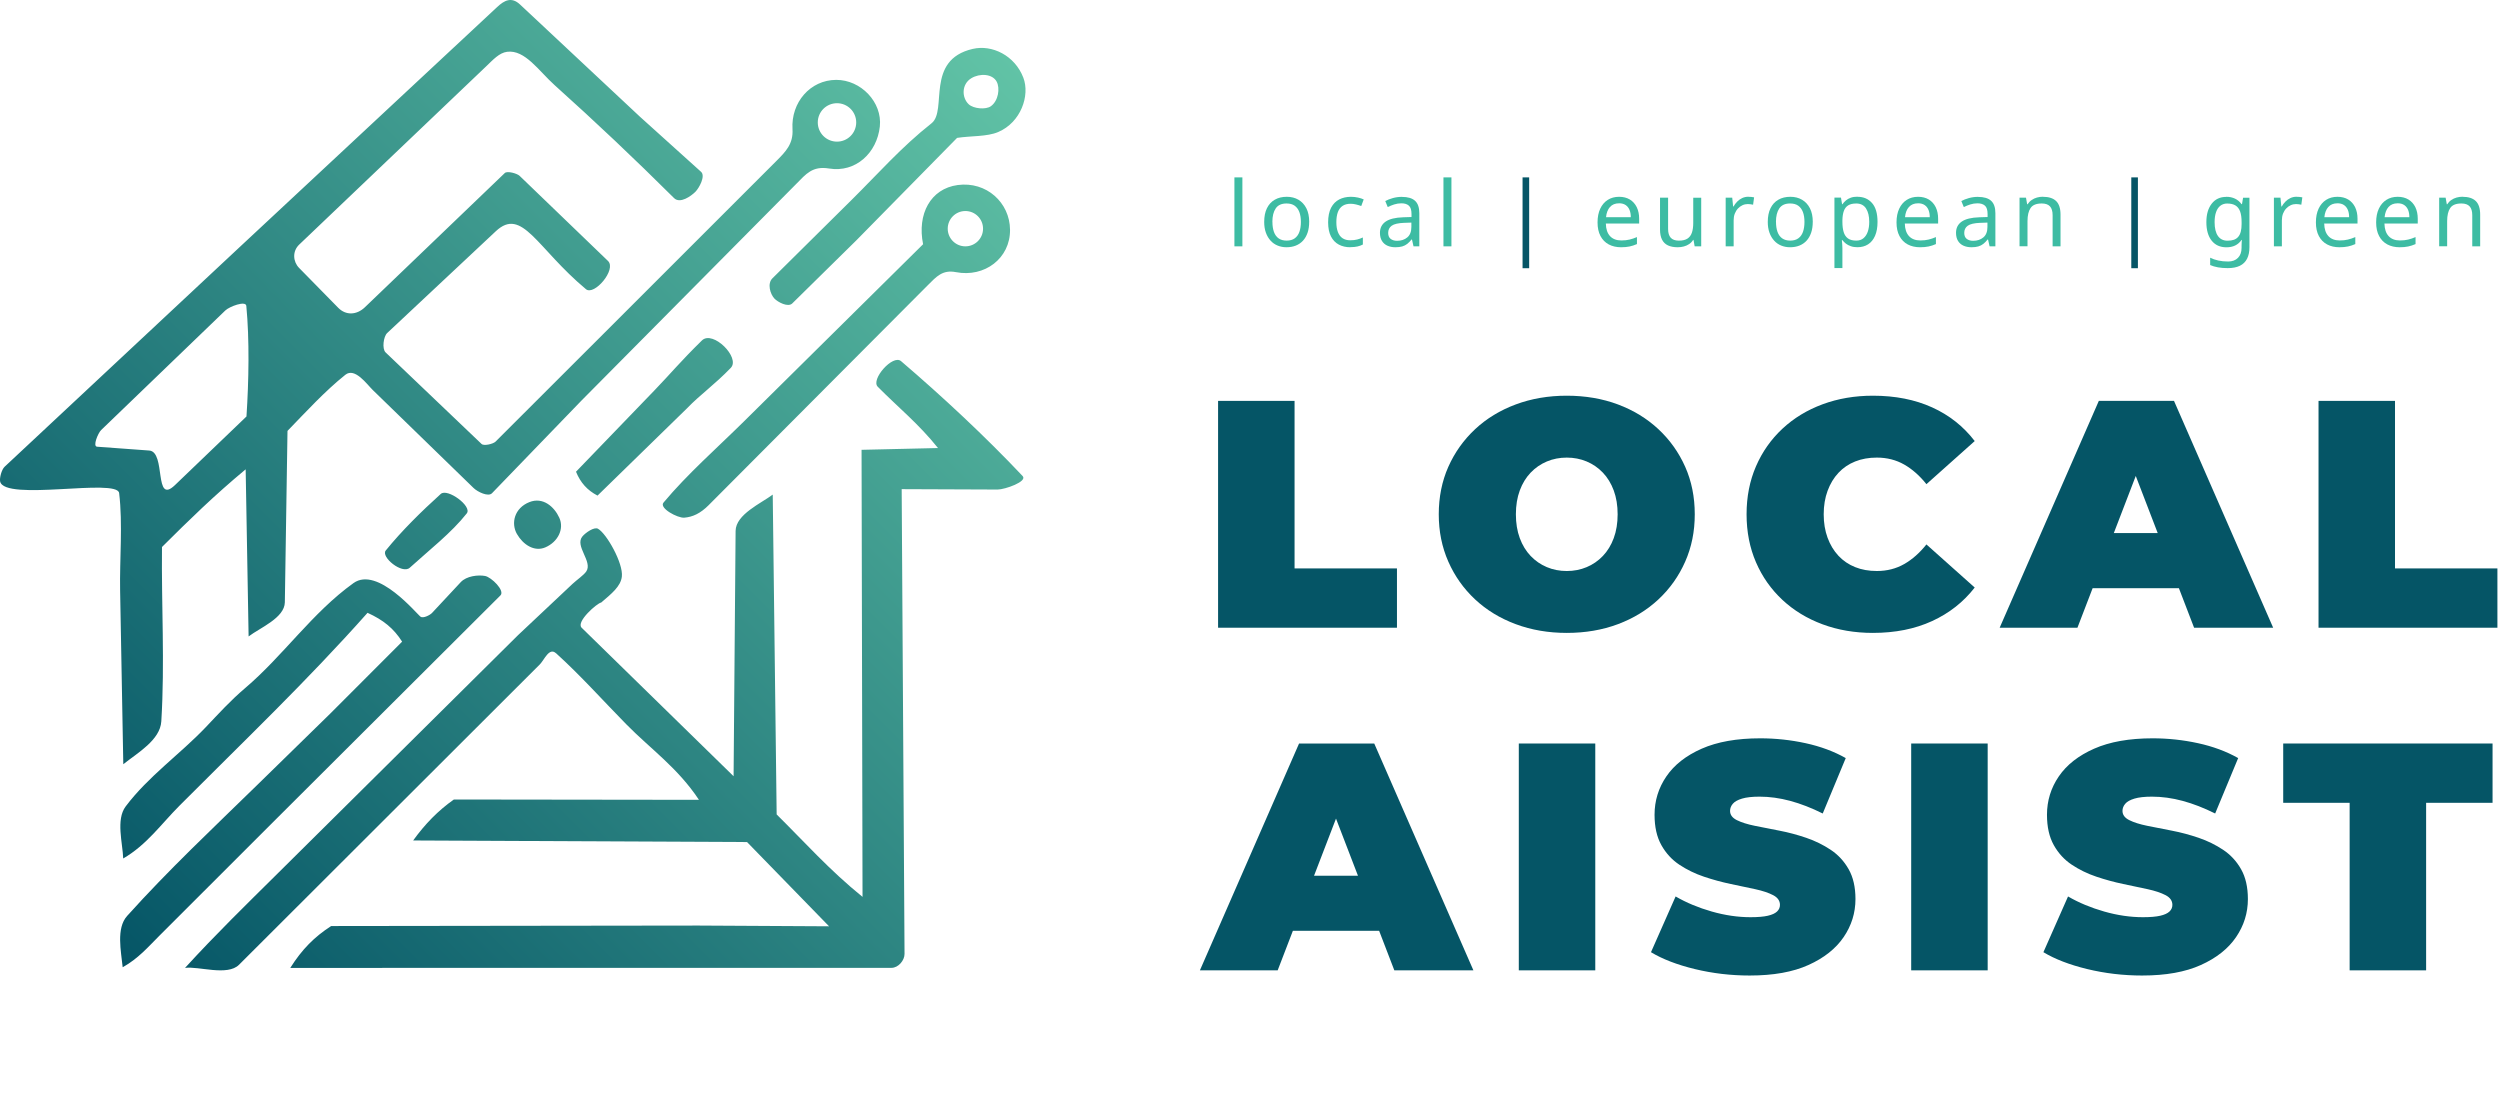 <?xml version="1.0" encoding="UTF-8"?><svg id="a" xmlns="http://www.w3.org/2000/svg" xmlns:xlink="http://www.w3.org/1999/xlink" viewBox="0 0 771.48 344.74"><defs><style>.d{fill:#3dbca3;}.e{fill:url(#b);}.f{fill:#055566;}</style><linearGradient id="b" x1="49.84" y1="310.48" x2="326.98" y2="33.35" gradientUnits="userSpaceOnUse"><stop offset="0" stop-color="#055566"/><stop offset="1" stop-color="#61c3a6"/></linearGradient></defs><path class="e" d="M181.95,107.29l57.63-57.61c2.91-2.91,5.25-5.29,4.98-9.82-.5-8.24,5.47-15.18,13.47-15.21,7.63-.03,14.29,6.88,13.48,14.4-.88,8.1-7.42,14.31-15.68,12.95-5.13-.84-7.07,1.68-10.09,4.73l-66.31,66.89-27.61,28.59c-1.14,1.18-4.41-.39-5.68-1.62l-31.1-30.23c-1.82-1.77-5.52-7.06-8.46-4.71-6.36,5.09-12.02,11.3-17.86,17.32l-.82,52.9c-.07,4.82-7.7,7.87-11.18,10.53l-.91-51.57c-9.83,8.18-17.34,15.53-25.82,23.97-.2,18.04.9,35.63-.21,53.8-.35,5.77-7.32,9.72-11.73,13.23l-.98-53.55c-.18-9.75.85-20.52-.3-30.12-.56-4.7-35.42,2.68-36.73-3.59-.22-1.05.44-3.65,1.39-4.54l72.41-67.67L153.43,2.16c2.23-2.08,4.43-3.22,7.04-.78l36.98,34.61,18.9,17.04c1.44,1.3-.62,5.02-1.77,6.17-1.27,1.26-4.7,3.79-6.57,1.93-12.23-12.16-24.15-23.44-36.87-34.86-4.86-4.36-9.11-10.99-14.65-10.29-2.43.31-4.36,2.49-6.41,4.44l-57.74,55.05c-2.19,2.08-1.92,5.29-.07,7.18l12.11,12.34c2.35,2.39,5.67,2.27,8.22-.17l43.17-41.42c.76-.73,3.8.12,4.57.86l27.28,26.27c2.73,2.63-4.26,10.83-6.8,8.71-15.22-12.71-19.69-25.49-27.81-17.89l-33.54,31.43c-1.13,1.06-1.64,4.86-.48,5.97l29.61,28.25c.73.7,3.59,0,4.32-.72l29.02-28.99ZM264.22,37.78c0-3.27-2.65-5.93-5.93-5.93s-5.93,2.65-5.93,5.93,2.65,5.93,5.93,5.93,5.93-2.65,5.93-5.93ZM53.99,149.7l22.07-21.18c.72-11.04.95-23.64-.05-34.13-.16-1.7-5.21.19-6.48,1.42l-38.32,36.9c-.95.91-2.68,5.04-1.26,5.14l16.1,1.18c5.26.39,1.36,16.99,7.95,10.66ZM171.59,201.58c7.66,6.94,14.42,14.55,21.67,21.92,7.52,7.65,15.85,13.4,22.43,23.32l-75.63-.1c-4.89,3.44-8.92,7.6-12.56,12.64l103.03.49,25.31,26-40.3-.23-113.35.15c-5.13,3.3-9.04,7.22-12.61,12.92l185.52-.02c2.14,0,4.05-2.33,4.03-4.3l-.88-143.42,29.61.12c2.22,0,9.31-2.47,7.72-4.16-11.46-12.15-24.71-24.51-37.53-35.47-2.53-2.16-9.4,5.66-7.19,7.9,6.2,6.28,12.64,11.45,18.6,18.92l-23.59.55.3,137.96c-10.27-8.31-17.79-16.83-26.5-25.44l-1.21-98.7c-3.51,2.66-11.42,6.09-11.46,11.22l-.62,75.69-46.89-45.83c-1.85-1.81,4.81-7.63,6.03-7.77,3.17-2.72,6.02-4.95,6.38-8,.48-4.08-4.69-13.27-7.36-14.77-1.17-.66-3.83,1.21-4.79,2.34-2.52,2.97,3.26,7.8,1.16,10.85-.79,1.15-2.95,2.62-4.24,3.83l-16.79,15.8-74.24,73.6c-9.74,9.66-18.85,18.5-28.54,29.1,4.17-.59,13.07,2.61,16.66-.97l92.83-92.69c1.4-1.4,2.87-5.36,4.99-3.44ZM124.09,198.01l-22.27,22.29-22.28,21.78c-13.78,13.47-27.46,26.28-40.31,40.57-3.43,3.82-1.87,10.88-1.37,15.84,4.83-2.71,7.77-6.18,11.34-9.75l36.13-36.1,69.1-68.9c1.48-1.48-2.81-5.64-4.74-6-2.14-.4-5.72,0-7.5,1.9l-8.86,9.5c-.65.7-2.72,1.72-3.5,1.21-1.11-.72-13.29-15.76-20.75-10.41-12.78,9.18-21.63,22.38-33.44,32.41-4.57,3.88-8.1,7.82-12.22,12.14-7.92,8.3-17.63,15.06-24.64,24.37-3.06,4.07-.93,11.25-.76,16.06,7.27-4.21,11.62-10.53,17.41-16.34,19.59-19.66,39.25-38.37,57.99-59.47,4.87,2.21,8.09,4.82,10.67,8.9ZM218.75,155.83c-2.64,2.65-4.99,3.7-7.59,3.92-2.03.17-7.84-2.94-6.41-4.65,7.36-8.81,16.51-16.84,24.72-24.95l55.39-54.78c-1.89-9.3,2.3-17.14,10.67-18.27,8.9-1.2,16.1,5.45,16.16,13.81.07,8.8-7.84,14.79-16.7,13.07-4.14-.8-6,1.36-8.7,4.06l-67.54,67.78ZM303.36,70.57c0-3.01-2.44-5.45-5.45-5.45s-5.45,2.44-5.45,5.45,2.44,5.45,5.45,5.45,5.45-2.44,5.45-5.45ZM244.51,93.62c-1.35,1.33-4.53-.42-5.54-1.5-1.27-1.36-2.28-4.58-.6-6.24l24.48-24.24c8.21-8.13,15.33-16.27,24.61-23.59,5-3.94-2.08-19.53,12.72-22.96,6-1.39,12.99,2.05,15.61,8.87,2.12,5.52-.78,13.82-7.75,16.78-3.47,1.48-8.37,1.15-12.69,1.81l-31.12,31.65-19.74,19.43ZM299.74,24.14c-3.06,1.86-2.98,6-.8,8.04,1.48,1.38,5.26,1.72,6.83.6,2.34-1.67,2.87-5.56,1.8-7.57-1.31-2.47-5.22-2.65-7.83-1.07ZM212.01,126c4.08-4.24,8.49-7.28,13.5-12.47,3.06-3.17-5.56-11.74-8.9-8.47-6.66,6.53-9.62,10.18-14.58,15.33l-24.28,25.18c1.39,3.4,3.48,5.72,6.64,7.37l27.62-26.94ZM144.05,158.41c1.72-2.18-5.97-7.85-8.04-5.98-5.91,5.34-12.04,11.36-16.97,17.45-1.6,1.98,5.08,7.43,7.41,5.32,5.99-5.44,12.86-10.77,17.6-16.78ZM159.54,164.81c1.86,3.24,5.33,5.56,8.73,4.11,3.88-1.66,5.91-5.67,4.33-9.14s-5.08-6.48-9.22-4.84c-4.65,1.84-5.77,6.52-3.84,9.88Z"/><g id="c"><path class="f" d="M375.89,193.71v-70h23.6v51.7h31.6v18.3h-55.2Z"/><path class="f" d="M483.49,195.31c-5.67,0-10.92-.9-15.75-2.7-4.83-1.8-9.02-4.35-12.55-7.65-3.53-3.3-6.28-7.18-8.25-11.65-1.97-4.46-2.95-9.33-2.95-14.6s.98-10.22,2.95-14.65c1.97-4.43,4.72-8.3,8.25-11.6,3.53-3.3,7.72-5.85,12.55-7.65,4.83-1.8,10.08-2.7,15.75-2.7s11,.9,15.8,2.7c4.8,1.8,8.97,4.35,12.5,7.65,3.53,3.3,6.28,7.17,8.25,11.6,1.97,4.43,2.95,9.32,2.95,14.65s-.98,10.13-2.95,14.6c-1.97,4.47-4.72,8.35-8.25,11.65-3.53,3.3-7.7,5.85-12.5,7.65-4.8,1.8-10.07,2.7-15.8,2.7ZM483.49,176.21c2.2,0,4.25-.4,6.15-1.2,1.9-.8,3.57-1.95,5-3.45,1.43-1.5,2.55-3.33,3.35-5.5.8-2.17,1.2-4.62,1.2-7.35s-.4-5.18-1.2-7.35c-.8-2.17-1.92-4-3.35-5.5-1.43-1.5-3.1-2.65-5-3.45-1.9-.8-3.95-1.2-6.15-1.2s-4.25.4-6.15,1.2-3.57,1.95-5,3.45c-1.43,1.5-2.55,3.33-3.35,5.5-.8,2.17-1.2,4.62-1.2,7.35s.4,5.18,1.2,7.35c.8,2.17,1.92,4,3.35,5.5,1.43,1.5,3.1,2.65,5,3.45s3.95,1.2,6.15,1.2Z"/><path class="f" d="M577.98,195.31c-5.6,0-10.79-.88-15.55-2.65-4.77-1.77-8.9-4.28-12.4-7.55-3.5-3.27-6.22-7.13-8.15-11.6-1.93-4.47-2.9-9.4-2.9-14.8s.96-10.33,2.9-14.8c1.93-4.47,4.65-8.33,8.15-11.6,3.5-3.27,7.63-5.78,12.4-7.55,4.77-1.77,9.95-2.65,15.55-2.65,6.87,0,12.95,1.2,18.25,3.6,5.3,2.4,9.68,5.87,13.15,10.4l-14.9,13.3c-2.07-2.6-4.35-4.62-6.85-6.05s-5.32-2.15-8.45-2.15c-2.47,0-4.7.4-6.7,1.2s-3.72,1.97-5.15,3.5c-1.43,1.53-2.55,3.38-3.35,5.55-.8,2.17-1.2,4.58-1.2,7.25s.4,5.08,1.2,7.25c.8,2.17,1.92,4.02,3.35,5.55,1.43,1.53,3.15,2.7,5.15,3.5s4.23,1.2,6.7,1.2c3.13,0,5.95-.72,8.45-2.15,2.5-1.43,4.78-3.45,6.85-6.05l14.9,13.3c-3.47,4.47-7.85,7.92-13.15,10.35-5.3,2.43-11.38,3.65-18.25,3.65Z"/><path class="f" d="M617.08,193.71l30.6-70h23.2l30.6,70h-24.4l-22.6-58.8h9.2l-22.6,58.8h-24ZM635.28,181.51l6-17h32.2l6,17h-44.2Z"/><path class="f" d="M715.48,193.71v-70h23.6v51.7h31.6v18.3h-55.2Z"/><path class="f" d="M370.28,299.44l30.6-70h23.2l30.6,70h-24.4l-22.6-58.8h9.2l-22.6,58.8h-24ZM388.48,287.24l6-17h32.2l6,17h-44.2Z"/><path class="f" d="M468.69,299.44v-70h23.6v70h-23.6Z"/><path class="f" d="M539.98,301.04c-5.87,0-11.53-.67-17-2-5.47-1.33-9.97-3.07-13.5-5.2l7.6-17.2c3.33,1.93,7.05,3.48,11.15,4.65,4.1,1.17,8.08,1.75,11.95,1.75,2.27,0,4.05-.15,5.35-.45,1.3-.3,2.25-.73,2.85-1.3.6-.57.9-1.25.9-2.05,0-1.27-.7-2.27-2.1-3-1.4-.73-3.25-1.35-5.55-1.85s-4.82-1.03-7.55-1.6c-2.73-.57-5.48-1.32-8.25-2.25-2.77-.93-5.3-2.17-7.6-3.7-2.3-1.53-4.15-3.55-5.55-6.05s-2.1-5.62-2.1-9.35c0-4.33,1.21-8.28,3.65-11.85,2.43-3.57,6.07-6.42,10.9-8.55,4.83-2.13,10.85-3.2,18.05-3.2,4.73,0,9.4.5,14,1.5s8.73,2.53,12.4,4.6l-7.1,17.1c-3.47-1.73-6.82-3.03-10.05-3.9-3.23-.87-6.38-1.3-9.45-1.3-2.27,0-4.07.2-5.4.6-1.33.4-2.29.93-2.85,1.6-.57.67-.85,1.4-.85,2.2,0,1.2.7,2.15,2.1,2.85,1.4.7,3.25,1.28,5.55,1.75,2.3.47,4.83.97,7.6,1.5,2.77.53,5.52,1.27,8.25,2.2,2.73.93,5.25,2.17,7.55,3.7,2.3,1.53,4.15,3.53,5.55,6,1.4,2.47,2.1,5.53,2.1,9.2,0,4.27-1.22,8.18-3.65,11.75-2.43,3.57-6.05,6.43-10.85,8.6-4.8,2.17-10.83,3.25-18.1,3.25Z"/><path class="f" d="M589.78,299.44v-70h23.6v70h-23.6Z"/><path class="f" d="M661.08,301.04c-5.87,0-11.53-.67-17-2-5.47-1.33-9.97-3.07-13.5-5.2l7.6-17.2c3.33,1.93,7.05,3.48,11.15,4.65,4.1,1.17,8.08,1.75,11.95,1.75,2.27,0,4.05-.15,5.35-.45,1.3-.3,2.25-.73,2.85-1.3.6-.57.9-1.25.9-2.05,0-1.27-.7-2.27-2.1-3-1.4-.73-3.25-1.35-5.55-1.85s-4.82-1.03-7.55-1.6c-2.73-.57-5.48-1.32-8.25-2.25-2.77-.93-5.3-2.17-7.6-3.7-2.3-1.53-4.15-3.55-5.55-6.05s-2.1-5.62-2.1-9.35c0-4.33,1.21-8.28,3.65-11.85,2.43-3.57,6.07-6.42,10.9-8.55,4.83-2.13,10.85-3.2,18.05-3.2,4.73,0,9.4.5,14,1.5s8.73,2.53,12.4,4.6l-7.1,17.1c-3.47-1.73-6.82-3.03-10.05-3.9-3.23-.87-6.38-1.3-9.45-1.3-2.27,0-4.07.2-5.4.6-1.33.4-2.29.93-2.85,1.6-.57.67-.85,1.4-.85,2.2,0,1.2.7,2.15,2.1,2.85,1.4.7,3.25,1.28,5.55,1.75,2.3.47,4.83.97,7.6,1.5,2.77.53,5.52,1.27,8.25,2.2,2.73.93,5.25,2.17,7.55,3.7,2.3,1.53,4.15,3.53,5.55,6,1.4,2.47,2.1,5.53,2.1,9.2,0,4.27-1.22,8.18-3.65,11.75-2.43,3.57-6.05,6.43-10.85,8.6-4.8,2.17-10.83,3.25-18.1,3.25Z"/><path class="f" d="M725.08,299.44v-51.7h-20.5v-18.3h64.6v18.3h-20.5v51.7h-23.6Z"/><path class="d" d="M383.39,76.02h-2.46v-21.28h2.46v21.28Z"/><path class="d" d="M404,68.48c0,1.25-.16,2.36-.49,3.32-.33.96-.79,1.78-1.4,2.45-.61.67-1.34,1.18-2.21,1.53-.87.35-1.83.52-2.9.52-.99,0-1.9-.17-2.74-.52-.84-.34-1.57-.85-2.18-1.53s-1.1-1.49-1.44-2.45c-.35-.96-.52-2.07-.52-3.32,0-1.66.28-3.07.84-4.21.56-1.15,1.36-2.03,2.41-2.63,1.04-.61,2.29-.91,3.72-.91,1.36,0,2.56.3,3.6.91,1.04.61,1.85,1.48,2.44,2.63.59,1.15.88,2.55.88,4.21ZM392.66,68.48c0,1.18.15,2.2.46,3.07s.79,1.54,1.44,2c.65.47,1.48.7,2.49.7s1.84-.23,2.49-.7,1.13-1.13,1.44-2c.31-.87.46-1.89.46-3.07s-.16-2.21-.48-3.05-.8-1.49-1.44-1.95c-.64-.46-1.48-.69-2.51-.69-1.53,0-2.64.5-3.33,1.51-.69,1.01-1.04,2.4-1.04,4.17Z"/><path class="d" d="M416.71,76.3c-1.33,0-2.51-.27-3.54-.81s-1.85-1.38-2.44-2.52-.88-2.59-.88-4.37.31-3.35.92-4.51c.62-1.16,1.45-2.01,2.51-2.55,1.05-.54,2.25-.81,3.6-.81.76,0,1.5.08,2.21.24.71.16,1.29.35,1.74.57l-.76,2.04c-.45-.17-.97-.33-1.57-.48-.6-.15-1.16-.22-1.68-.22-1.01,0-1.84.21-2.49.64-.65.43-1.14,1.06-1.46,1.9s-.48,1.89-.48,3.14.16,2.21.48,3.05c.32.84.79,1.48,1.43,1.9.63.43,1.43.64,2.38.64.82,0,1.54-.08,2.17-.25s1.2-.37,1.72-.62v2.18c-.5.26-1.06.46-1.67.6-.61.14-1.34.21-2.2.21Z"/><path class="d" d="M432.61,60.76c1.83,0,3.18.4,4.06,1.2.88.8,1.32,2.08,1.32,3.84v10.22h-1.79l-.48-2.13h-.11c-.43.54-.87.99-1.33,1.36-.46.36-.98.63-1.57.8s-1.3.25-2.14.25c-.9,0-1.7-.16-2.42-.48s-1.28-.81-1.69-1.47c-.41-.66-.62-1.5-.62-2.51,0-1.49.59-2.65,1.76-3.46,1.18-.81,2.99-1.25,5.43-1.33l2.55-.08v-.9c0-1.25-.27-2.12-.81-2.6-.54-.49-1.31-.73-2.3-.73-.78,0-1.53.12-2.24.35s-1.37.5-1.99.8l-.76-1.85c.65-.35,1.43-.66,2.32-.91.9-.25,1.83-.38,2.8-.38ZM433.34,68.76c-1.87.08-3.16.37-3.88.9-.72.52-1.08,1.26-1.08,2.21,0,.84.26,1.46.77,1.85.51.39,1.17.59,1.97.59,1.27,0,2.32-.35,3.16-1.05.84-.7,1.26-1.78,1.26-3.23v-1.34l-2.21.08Z"/><path class="d" d="M447.9,76.02h-2.46v-21.28h2.46v21.28Z"/><path class="f" d="M469.85,54.74h2.04v28.03h-2.04v-28.03Z"/><path class="d" d="M499.64,60.73c1.29,0,2.39.28,3.32.84.92.56,1.63,1.35,2.13,2.37.49,1.02.74,2.21.74,3.57v1.48h-10.28c.04,1.7.47,2.99,1.3,3.88.83.89,1.99,1.33,3.49,1.33.95,0,1.8-.09,2.53-.27s1.5-.43,2.28-.77v2.16c-.77.34-1.52.58-2.27.74-.75.16-1.63.24-2.66.24-1.42,0-2.67-.29-3.77-.87-1.09-.58-1.94-1.44-2.55-2.59-.61-1.15-.91-2.55-.91-4.21s.28-3.05.83-4.23,1.33-2.08,2.32-2.72c1-.63,2.16-.95,3.49-.95ZM499.62,62.74c-1.18,0-2.11.38-2.79,1.13-.68.76-1.09,1.81-1.22,3.15h7.64c0-.86-.13-1.6-.39-2.24-.26-.63-.66-1.13-1.19-1.5-.53-.36-1.22-.55-2.06-.55Z"/><path class="d" d="M524.98,61.01v15.01h-2.02l-.36-1.99h-.11c-.32.52-.73.95-1.23,1.29s-1.05.58-1.65.74-1.22.24-1.88.24c-1.19,0-2.2-.19-3.01-.57-.81-.38-1.42-.98-1.83-1.78-.41-.8-.62-1.84-.62-3.11v-9.83h2.49v9.66c0,1.19.27,2.09.81,2.69.54.6,1.38.9,2.52.9s2-.21,2.65-.63c.64-.42,1.1-1.04,1.37-1.85.27-.81.41-1.8.41-2.95v-7.81h2.46Z"/><path class="d" d="M539.54,60.73c.28,0,.58.01.91.04.33.03.61.07.85.13l-.31,2.27c-.24-.06-.51-.1-.8-.14-.29-.04-.57-.06-.83-.06-.58,0-1.13.12-1.65.36-.52.24-.99.58-1.4,1.02-.41.44-.73.97-.97,1.58s-.35,1.31-.35,2.07v8.01h-2.46v-15.01h2.02l.28,2.74h.11c.32-.56.7-1.07,1.15-1.53.45-.46.96-.82,1.54-1.09.58-.27,1.21-.41,1.9-.41Z"/><path class="d" d="M559.4,68.48c0,1.25-.16,2.36-.49,3.32-.33.96-.79,1.78-1.4,2.45s-1.34,1.18-2.21,1.53c-.87.35-1.83.52-2.9.52-.99,0-1.9-.17-2.74-.52-.84-.34-1.57-.85-2.18-1.53s-1.1-1.49-1.44-2.45c-.35-.96-.52-2.07-.52-3.32,0-1.66.28-3.07.84-4.21.56-1.15,1.36-2.03,2.41-2.63,1.04-.61,2.29-.91,3.72-.91,1.36,0,2.56.3,3.6.91s1.85,1.48,2.44,2.63c.59,1.15.88,2.55.88,4.21ZM548.06,68.48c0,1.18.15,2.2.46,3.07.31.87.79,1.54,1.44,2s1.48.7,2.49.7,1.84-.23,2.49-.7c.65-.47,1.13-1.13,1.44-2,.31-.87.46-1.89.46-3.07s-.16-2.21-.48-3.05-.8-1.49-1.44-1.95c-.64-.46-1.48-.69-2.51-.69-1.53,0-2.64.5-3.33,1.51s-1.04,2.4-1.04,4.17Z"/><path class="d" d="M573.23,60.73c1.85,0,3.34.64,4.47,1.93,1.13,1.29,1.69,3.23,1.69,5.82,0,1.7-.26,3.13-.77,4.3-.51,1.17-1.23,2.04-2.16,2.63-.92.59-2.01.88-3.26.88-.77,0-1.45-.1-2.04-.31-.6-.21-1.11-.47-1.53-.8-.42-.33-.78-.69-1.08-1.08h-.17c.04.32.07.72.11,1.2.04.49.06.91.06,1.26v6.16h-2.46v-21.73h2.02l.34,2.04h.11c.3-.43.66-.82,1.08-1.18s.92-.63,1.51-.84c.59-.21,1.28-.31,2.09-.31ZM572.78,62.8c-1.01,0-1.82.19-2.44.57s-1.06.96-1.34,1.72c-.28.77-.43,1.74-.45,2.91v.48c0,1.23.13,2.28.39,3.14.26.86.71,1.51,1.33,1.96.63.45,1.48.67,2.56.67.91,0,1.67-.25,2.25-.76.59-.5,1.03-1.19,1.32-2.06.29-.87.43-1.86.43-2.98,0-1.72-.33-3.09-.99-4.12-.66-1.03-1.68-1.54-3.07-1.54Z"/><path class="d" d="M591.9,60.73c1.29,0,2.39.28,3.32.84.92.56,1.63,1.35,2.13,2.37.49,1.02.74,2.21.74,3.57v1.48h-10.28c.04,1.7.47,2.99,1.3,3.88.83.89,1.99,1.33,3.49,1.33.95,0,1.8-.09,2.53-.27.74-.18,1.5-.43,2.28-.77v2.16c-.77.34-1.52.58-2.27.74-.75.16-1.63.24-2.66.24-1.42,0-2.67-.29-3.77-.87-1.09-.58-1.94-1.44-2.55-2.59-.61-1.15-.91-2.55-.91-4.21s.28-3.05.83-4.23c.55-1.18,1.33-2.08,2.32-2.72,1-.63,2.16-.95,3.49-.95ZM591.88,62.74c-1.18,0-2.1.38-2.79,1.13s-1.09,1.81-1.22,3.15h7.64c0-.86-.13-1.6-.39-2.24s-.66-1.13-1.19-1.5c-.53-.36-1.22-.55-2.06-.55Z"/><path class="d" d="M610.38,60.76c1.83,0,3.18.4,4.06,1.2.88.8,1.32,2.08,1.32,3.84v10.22h-1.79l-.48-2.13h-.11c-.43.54-.87.99-1.33,1.36-.46.36-.98.63-1.57.8s-1.3.25-2.14.25c-.9,0-1.7-.16-2.42-.48s-1.28-.81-1.69-1.47c-.41-.66-.62-1.5-.62-2.51,0-1.49.59-2.65,1.76-3.46,1.18-.81,2.99-1.25,5.43-1.33l2.55-.08v-.9c0-1.25-.27-2.12-.81-2.6s-1.31-.73-2.3-.73c-.78,0-1.53.12-2.24.35-.71.23-1.37.5-1.99.8l-.76-1.85c.65-.35,1.43-.66,2.32-.91.9-.25,1.83-.38,2.8-.38ZM611.11,68.76c-1.87.08-3.16.37-3.88.9-.72.52-1.08,1.26-1.08,2.21,0,.84.26,1.46.77,1.85.51.39,1.17.59,1.97.59,1.27,0,2.32-.35,3.16-1.05s1.26-1.78,1.26-3.23v-1.34l-2.21.08Z"/><path class="d" d="M630.43,60.73c1.79,0,3.15.43,4.06,1.3.91.87,1.37,2.27,1.37,4.21v9.77h-2.44v-9.6c0-1.21-.27-2.12-.81-2.72-.54-.6-1.39-.9-2.55-.9-1.66,0-2.81.47-3.44,1.4-.63.93-.95,2.28-.95,4.03v7.78h-2.46v-15.01h1.99l.36,2.04h.14c.34-.52.75-.96,1.25-1.3.49-.35,1.04-.6,1.64-.77s1.21-.25,1.85-.25Z"/><path class="f" d="M657.7,54.74h2.04v28.03h-2.04v-28.03Z"/><path class="d" d="M687.02,60.73c.99,0,1.88.19,2.67.56.79.37,1.47.94,2.03,1.71h.14l.34-1.99h1.96v15.26c0,1.42-.24,2.61-.73,3.57-.49.96-1.22,1.68-2.21,2.17-.99.49-2.25.73-3.78.73-1.08,0-2.08-.08-2.98-.24-.91-.16-1.71-.4-2.42-.71v-2.27c.71.37,1.54.66,2.49.87.95.21,1.97.31,3.05.31,1.29,0,2.3-.38,3.04-1.13s1.11-1.79,1.11-3.09v-.59c0-.22,0-.55.03-.97.02-.42.04-.71.06-.88h-.11c-.52.77-1.17,1.33-1.95,1.71s-1.68.56-2.7.56c-1.94,0-3.46-.68-4.55-2.04s-1.64-3.27-1.64-5.71.55-4.29,1.64-5.7,2.6-2.11,4.52-2.11ZM687.35,62.8c-.84,0-1.55.22-2.14.67-.59.45-1.04,1.1-1.34,1.96-.31.86-.46,1.9-.46,3.14,0,1.85.34,3.26,1.02,4.24.68.98,1.67,1.47,2.98,1.47.77,0,1.42-.1,1.96-.29.54-.2.99-.5,1.34-.92.35-.42.62-.96.78-1.61.17-.65.25-1.43.25-2.32v-.59c0-1.36-.15-2.46-.46-3.3-.31-.84-.79-1.46-1.44-1.85-.65-.39-1.48-.59-2.49-.59Z"/><path class="d" d="M708.72,60.73c.28,0,.58.01.91.04.33.03.61.07.85.13l-.31,2.27c-.24-.06-.51-.1-.8-.14-.29-.04-.56-.06-.83-.06-.58,0-1.13.12-1.65.36-.52.24-.99.58-1.4,1.02-.41.44-.73.97-.97,1.58-.23.62-.35,1.31-.35,2.07v8.01h-2.46v-15.01h2.02l.28,2.74h.11c.32-.56.7-1.07,1.15-1.53.45-.46.96-.82,1.54-1.09.58-.27,1.21-.41,1.9-.41Z"/><path class="d" d="M721.32,60.73c1.29,0,2.39.28,3.32.84.92.56,1.63,1.35,2.13,2.37.49,1.02.74,2.21.74,3.57v1.48h-10.28c.04,1.7.47,2.99,1.3,3.88.83.89,1.99,1.33,3.49,1.33.95,0,1.8-.09,2.53-.27s1.5-.43,2.28-.77v2.16c-.77.34-1.52.58-2.27.74-.75.16-1.63.24-2.66.24-1.42,0-2.67-.29-3.77-.87-1.09-.58-1.94-1.44-2.55-2.59-.61-1.15-.91-2.55-.91-4.21s.28-3.05.83-4.23c.55-1.18,1.33-2.08,2.32-2.72,1-.63,2.16-.95,3.49-.95ZM721.29,62.74c-1.18,0-2.11.38-2.79,1.13-.68.76-1.09,1.81-1.22,3.15h7.64c0-.86-.13-1.6-.39-2.24-.26-.63-.66-1.13-1.19-1.5-.53-.36-1.22-.55-2.06-.55Z"/><path class="d" d="M739.91,60.73c1.29,0,2.39.28,3.32.84.92.56,1.63,1.35,2.13,2.37.49,1.02.74,2.21.74,3.57v1.48h-10.28c.04,1.7.47,2.99,1.3,3.88.83.89,1.99,1.33,3.49,1.33.95,0,1.8-.09,2.53-.27s1.5-.43,2.28-.77v2.16c-.77.34-1.52.58-2.27.74-.75.16-1.63.24-2.66.24-1.42,0-2.67-.29-3.77-.87-1.09-.58-1.94-1.44-2.55-2.59-.61-1.15-.91-2.55-.91-4.21s.28-3.05.83-4.23c.55-1.18,1.33-2.08,2.32-2.72,1-.63,2.16-.95,3.49-.95ZM739.88,62.74c-1.18,0-2.11.38-2.79,1.13-.68.76-1.09,1.81-1.22,3.15h7.64c0-.86-.13-1.6-.39-2.24-.26-.63-.66-1.13-1.19-1.5-.53-.36-1.22-.55-2.06-.55Z"/><path class="d" d="M759.93,60.73c1.79,0,3.15.43,4.06,1.3.91.87,1.37,2.27,1.37,4.21v9.77h-2.44v-9.6c0-1.21-.27-2.12-.81-2.72-.54-.6-1.39-.9-2.55-.9-1.66,0-2.81.47-3.44,1.4-.63.93-.95,2.28-.95,4.03v7.78h-2.46v-15.01h1.99l.36,2.04h.14c.34-.52.75-.96,1.25-1.3.49-.35,1.04-.6,1.64-.77s1.21-.25,1.85-.25Z"/></g></svg>